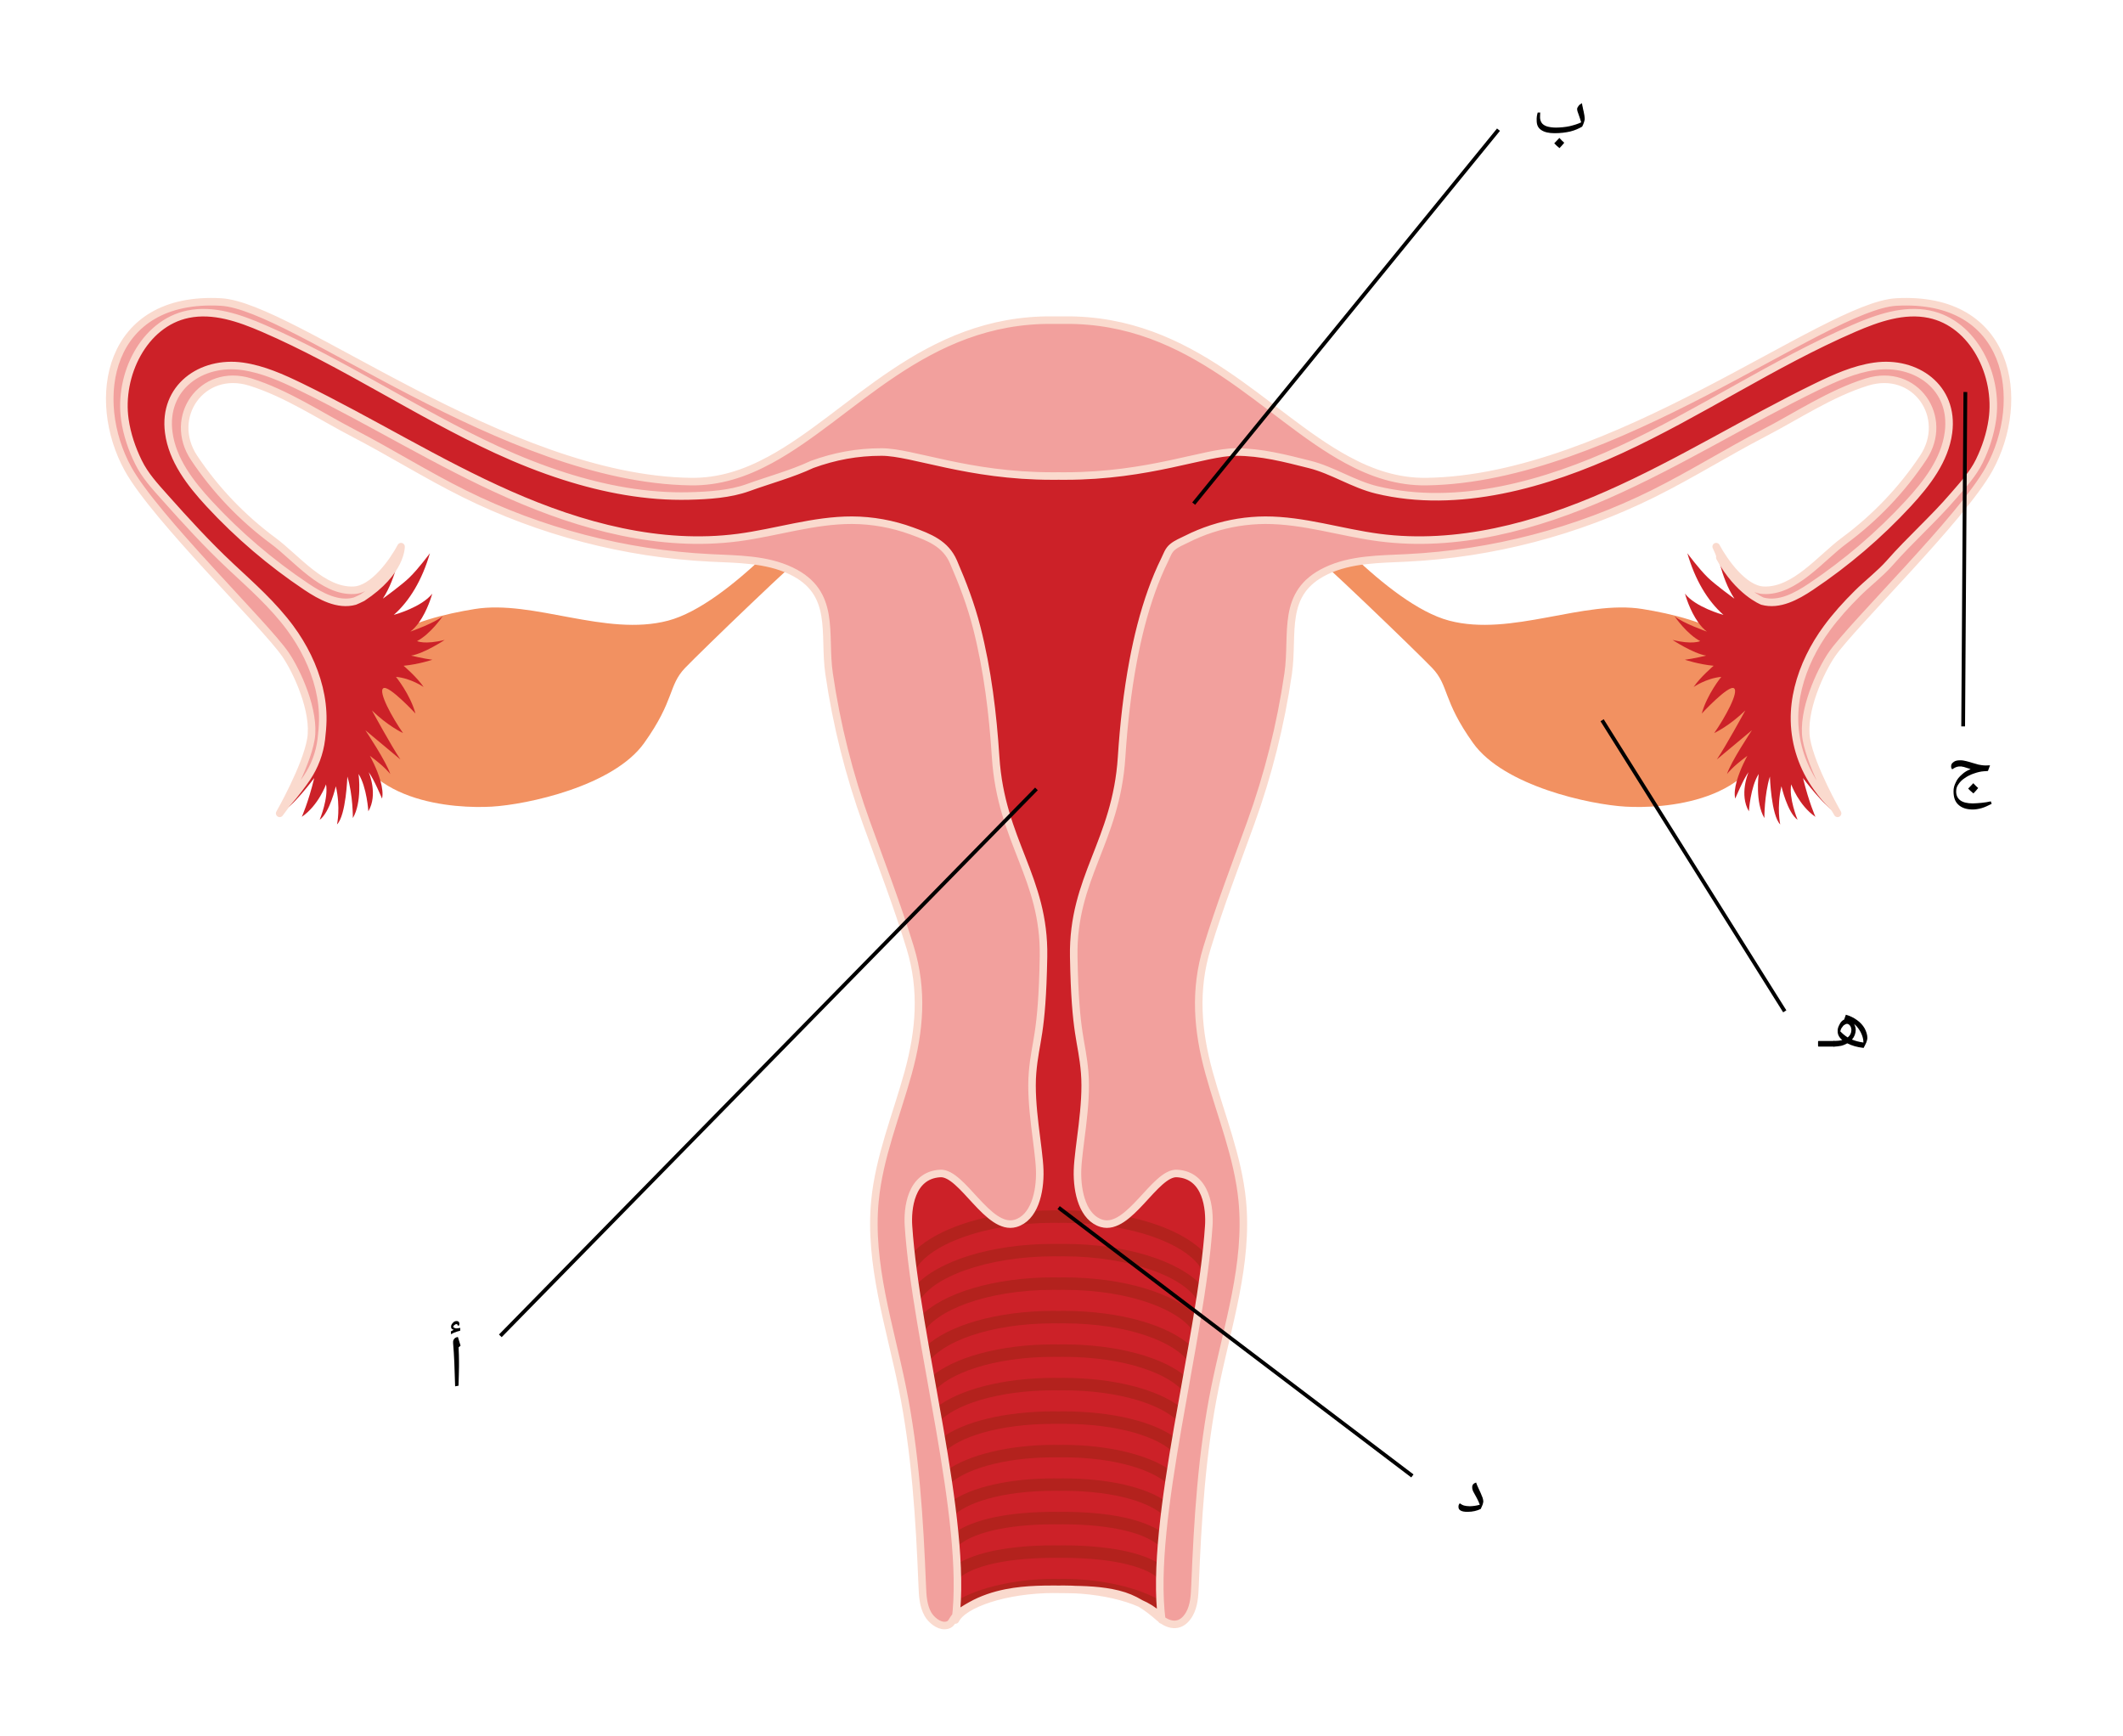 <svg width="430.827" height="352.227" viewBox="0 0 323.12 264.17" class="displayed_equation" xmlns="http://www.w3.org/2000/svg">
  <path d="M198.43 76.641C198.43 76.641 211.094 91.953 220.562 94.449 230.031 96.949 241.062 91.227 250.008 92.684 258.961 94.137 271.238 97.781 269.57 110.059 267.906 122.34 252.82 123.066 247.406 122.754 241.996 122.441 228.887 119.633 224.203 113.074 219.523 106.52 220.562 104.336 217.961 101.633 215.531 99.105 200.277 84.375 198.145 82.934zM124.098 82.934C121.965 84.375 106.715 99.105 104.281 101.633 101.684 104.336 102.723 106.52 98.039 113.074 93.359 119.633 80.246 122.441 74.836 122.754 69.426 123.066 54.336 122.34 52.672 110.059 51.008 97.781 63.285 94.137 72.234 92.684 81.184 91.227 92.215 96.949 101.684 94.449 111.152 91.953 123.812 76.641 123.812 76.641zM124.098 82.934" fill="#f29161" />
  <path d="M 60.766 83.887 C 59.766 85.875 58.684 87.871 57.105 89.445 C 55.527 91.02 53.363 92.137 51.137 91.984 L 49.574 112.102 C 49.094 114.324 48.059 116.398 46.793 118.285 C 45.629 120.012 44.277 121.594 42.906 123.164 C 43.891 121.363 46.723 115.98 47.316 112.508 C 48.039 108.273 45.176 102.098 43.414 99.551 C 40.293 95.023 23.609 78.816 19.488 71.355 C 13.715 60.898 16.211 44.98 33.637 45.957 C 44.547 46.574 76.816 72.91 105.156 73.293 C 109.504 73.348 113.426 72.035 117.211 69.984 C 129.695 63.234 140.652 48.492 160.277 48.719 L 160.453 48.719 C 160.676 48.715 160.898 48.723 161.121 48.723 C 161.348 48.723 161.566 48.715 161.793 48.719 L 161.969 48.719 C 181.59 48.492 192.547 63.234 205.035 69.984 C 208.816 72.035 212.738 73.348 217.09 73.293 C 245.43 72.91 277.699 46.574 288.605 45.957 C 306.031 44.98 308.527 60.898 302.754 71.355 C 298.637 78.816 281.949 95.023 278.828 99.551 C 277.07 102.098 274.203 108.273 274.93 112.508 C 275.504 115.891 278.207 121.082 279.254 123.016 C 277.934 121.496 276.625 119.953 275.5 118.285 C 274.23 116.398 273.195 114.324 272.719 112.102 L 271.156 91.984 C 268.93 92.137 266.766 91.02 265.184 89.445 C 263.613 87.875 262.535 85.891 261.535 83.906 L 261.594 83.875 C 262.98 86.234 265.676 89.688 268.387 89.824 C 273.125 90.059 277.145 84.895 280.66 82.301 C 285.363 78.828 289.465 74.543 292.699 69.676 C 296.809 63.504 291.535 55.836 284.133 58.141 C 278.609 59.863 273.555 63.27 268.441 65.922 C 262.77 68.863 257.352 72.273 251.625 75.117 C 239.98 80.898 227.133 84.254 214.145 84.898 C 209.965 85.105 205.617 85.07 201.844 86.871 C 194.883 90.199 196.949 96.398 196.059 102.512 C 194.926 110.277 193.008 117.93 190.332 125.312 C 188.051 131.613 185.672 137.801 183.715 144.207 C 181.742 150.652 182.246 156.84 184.031 163.297 C 185.82 169.762 188.43 176.062 189.074 182.742 C 190 192.305 186.828 201.715 184.922 211.129 C 182.906 221.062 182.285 231.219 181.879 241.344 C 181.816 242.82 181.746 244.359 181.012 245.641 C 179.996 247.418 177.883 248.066 176.828 246.156 C 175.664 244.047 174.051 242.699 171.684 241.844 C 169.543 241.062 167.246 240.832 164.969 240.711 C 160.082 240.453 155.004 240.738 150.406 242.551 C 148.66 243.242 146.77 244.031 145.617 245.68 C 145.043 246.504 145.039 247.316 143.816 247.371 C 142.781 247.414 141.715 246.477 141.23 245.641 C 140.496 244.359 140.426 242.82 140.367 241.344 C 139.957 231.219 139.336 221.062 137.324 211.129 C 135.414 201.715 132.242 192.305 133.168 182.742 C 133.812 176.062 136.426 169.762 138.211 163.297 C 139.996 156.84 140.5 150.652 138.531 144.207 C 136.57 137.801 134.195 131.613 131.91 125.312 C 129.234 117.93 127.32 110.277 126.184 102.512 C 125.293 96.398 127.359 90.199 120.402 86.871 C 116.629 85.07 112.277 85.105 108.098 84.898 C 95.109 84.254 82.266 80.898 70.617 75.117 C 64.895 72.273 59.473 68.863 53.801 65.922 C 48.688 63.27 43.633 59.863 38.109 58.141 C 30.711 55.836 25.434 63.504 29.543 69.676 C 32.781 74.543 36.879 78.828 41.582 82.301 C 45.102 84.895 49.117 90.059 53.859 89.824 C 56.586 89.688 59.297 86.191 60.676 83.836 Z M 60.766 83.887" fill="#f2a09d" />
  <path d="M266.641 111.125L261.305 115.57C262.629 113.629 265.547 108.281 265.637 108.113 263.262 110.426 261.043 111.492 260.906 111.555 262.508 109.266 264.738 105.25 263.898 104.73 263.059 104.215 259.008 108.586 259.008 108.586 259.82 105.645 261.98 103.004 261.98 103.004 259.684 103.215 257.773 104.547 257.773 104.547 258.758 103.066 260.816 101.316 260.816 101.316 258.516 101.098 256.438 100.398 256.438 100.398 257.645 100.258 259.684 99.77 259.684 99.77 257.68 99.449 254.555 97.379 254.555 97.379 257.602 98.145 258.77 97.562 258.77 97.562 256.723 96.48 254.98 93.938 254.871 93.781 256.168 94.836 259.574 96.039 259.789 96.117 259.293 95.742 258.863 95.262 258.484 94.734 257.164 92.898 256.504 90.527 256.453 90.344 258.059 92.383 262.059 93.508 262.312 93.574 259.895 91.445 257.984 88.238 256.816 84.191 256.816 84.191 258.559 86.559 259.941 87.898 261.035 88.969 263.801 90.98 263.977 91.102 261.855 87.875 261.203 83.188 261.203 83.188 261.32 83.402 261.449 83.633 261.594 83.875L261.535 83.906C262.535 85.891 263.613 87.875 265.184 89.445 266.766 91.02 268.93 92.137 271.156 91.984L272.719 112.102C273.195 114.324 274.23 116.398 275.5 118.285 276.625 119.953 277.934 121.496 279.254 123.016 279.52 123.496 279.68 123.773 279.68 123.773 277.824 123.02 274.414 118.398 274.414 118.398 275.34 122.176 276.309 124.305 276.309 124.305 273.754 122.551 272.621 119.363 272.621 119.363 272.246 121.453 273.523 124.594 273.594 124.762 272.043 123.645 271.133 119.652 271.133 119.652 270.379 122.895 270.949 125.461 270.949 125.461 269.566 124.066 269.379 118.176 269.379 118.176 268.512 120.961 268.539 124.492 268.539 124.492 267.133 122.137 267.641 118.012 267.672 117.781 266.406 119.785 266.18 123.465 266.18 123.465 264.688 120.922 266.066 117.66 266.133 117.5 265.363 118.5 264.102 121.531 264.102 121.531 263.926 120.789 264.062 119.836 264.328 118.879 264.871 116.938 265.949 115.02 265.949 115.02 263.684 116.676 262.93 117.688 262.844 117.805 263.434 115.934 266.547 111.27 266.641 111.125zM61.039 83.188C61.039 83.188 60.391 87.875 58.266 91.102 58.441 90.98 61.207 88.969 62.301 87.898 63.688 86.559 65.43 84.191 65.43 84.191 64.258 88.238 62.348 91.445 59.934 93.574 60.184 93.508 64.184 92.383 65.789 90.344 65.738 90.527 65.078 92.898 63.762 94.734 63.379 95.262 62.949 95.742 62.457 96.117 62.668 96.039 66.078 94.836 67.371 93.781 67.266 93.938 65.52 96.48 63.473 97.562 63.473 97.562 64.641 98.145 67.688 97.379 67.688 97.379 64.566 99.449 62.562 99.77 62.562 99.77 64.598 100.258 65.809 100.398 65.809 100.398 63.727 101.098 61.426 101.316 61.426 101.316 63.484 103.066 64.473 104.547 64.473 104.547 62.562 103.215 60.266 103.004 60.266 103.004 62.422 105.645 63.234 108.586 63.234 108.586 59.184 104.215 58.348 104.73 57.508 105.25 59.734 109.266 61.34 111.555 61.203 111.492 58.98 110.426 56.609 108.113 56.699 108.281 59.617 113.629 60.938 115.57L55.605 111.125C55.703 111.27 58.816 115.934 59.406 117.805 59.316 117.688 58.562 116.676 56.293 115.02 56.293 115.02 57.375 116.938 57.914 118.879 58.18 119.836 58.316 120.789 58.145 121.531 58.145 121.531 56.883 118.5 56.109 117.5 56.18 117.66 57.555 120.922 56.062 123.465 56.062 123.465 55.836 119.785 54.574 117.781 54.602 118.012 55.113 122.137 53.703 124.492 53.703 124.492 53.734 120.961 52.867 118.176 52.867 118.176 52.68 124.066 51.293 125.461 51.293 125.461 51.867 122.895 51.113 119.652 51.113 119.652 50.199 123.645 48.652 124.762 48.719 124.594 50 121.453 49.621 119.363 49.621 119.363 48.492 122.551 45.934 124.305 45.934 124.305 46.906 122.176 47.828 118.398 47.828 118.398 44.418 123.02 42.562 123.773 42.562 123.773 42.691 123.555 42.906 123.164 44.277 121.594 45.629 120.012 46.793 118.285 48.059 116.398 49.094 114.324 49.574 112.102L51.137 91.984C53.363 92.137 55.527 91.02 57.105 89.445 58.684 87.871 59.766 85.875 60.766 83.887L60.676 83.836C60.809 83.605 60.93 83.391 61.039 83.188zM61.039 83.188" fill="#cc2128" />
  <path d="M 303.234 63.883 C 302.918 66.062 302.223 68.172 301.262 70.152 C 300.297 72.141 298.762 73.773 297.324 75.449 C 294.27 79.008 290.723 82.125 287.645 85.629 C 286.156 87.32 284.281 88.73 282.676 90.328 C 281.012 91.977 279.438 93.715 278.051 95.602 C 276.051 98.32 274.496 101.414 273.691 104.695 C 273.293 106.309 273.09 107.961 273.117 109.617 C 273.152 111.418 273.414 113.156 273.68 114.957 C 273.723 115.219 273.723 115.555 273.48 115.664 C 273.184 115.801 272.906 115.438 272.777 115.137 C 272.363 114.18 271.953 113.219 271.539 112.262 C 271.145 113.207 270.445 114.02 269.57 114.551 C 269.52 112.562 269.473 110.566 269.422 108.578 C 269.133 108.793 268.828 109.016 268.473 109.09 C 268.121 109.168 267.699 109.059 267.52 108.746 C 267.371 108.488 267.418 108.164 267.469 107.871 C 267.617 107.051 267.762 106.23 267.902 105.41 C 267.949 105.148 267.977 104.836 267.773 104.668 C 267.48 104.434 267.07 104.723 266.809 104.992 C 266.547 105.266 266.109 105.539 265.84 105.277 C 265.996 104.617 266.105 103.949 266.164 103.27 C 266.188 102.996 266.195 102.688 266.012 102.484 C 265.707 102.133 265.129 102.32 264.746 102.59 C 264.363 102.852 263.926 103.191 263.48 103.051 C 263.727 102.078 263.973 101.105 264.219 100.133 C 263.453 100.09 262.691 100.043 261.926 99.988 C 261.684 99.973 261.414 99.945 261.262 99.754 C 261.031 99.473 261.242 99.023 261.562 98.852 C 261.879 98.68 262.258 98.688 262.621 98.645 C 262.98 98.602 263.375 98.461 263.523 98.129 C 263.762 97.605 263.238 97.066 262.758 96.746 C 262.277 96.43 261.711 95.977 261.844 95.414 C 262.992 95.473 264.148 95.398 265.277 95.199 C 265.52 95.156 265.793 95.086 265.914 94.867 C 266.09 94.547 265.781 94.152 265.441 94.016 C 265.098 93.887 264.711 93.895 264.383 93.734 C 264.051 93.574 263.812 93.117 264.055 92.844 C 264.211 92.676 264.469 92.664 264.695 92.672 L 268.727 92.828 C 268.266 92.582 268.047 91.969 268.246 91.484 C 270.801 92.18 273.41 90.758 275.609 89.289 C 281.012 85.676 285.988 81.43 290.402 76.66 C 293.273 73.559 296.008 70.008 296.562 65.816 C 297.465 58.961 291.633 54.844 285.301 55.75 C 282.203 56.195 279.301 57.5 276.484 58.867 C 265.75 64.094 255.59 70.473 244.664 75.289 C 233.738 80.105 221.738 83.352 209.902 81.801 C 204.094 81.043 198.41 79.145 192.555 79.164 C 189.805 79.176 187.059 79.617 184.445 80.465 C 183.121 80.895 181.828 81.422 180.586 82.051 C 179.871 82.414 179.102 82.707 178.473 83.223 C 177.816 83.758 177.641 84.434 177.277 85.168 C 176.516 86.711 175.855 88.305 175.273 89.93 C 174.039 93.383 173.152 96.953 172.473 100.551 C 171.562 105.395 171.023 110.297 170.711 115.207 C 169.879 128.113 163.215 133.523 163.422 145.598 C 163.637 157.664 164.672 158.238 165.09 163.234 C 165.508 168.227 164.102 174.625 163.996 178.062 C 163.93 180.277 164.305 182.672 165.348 184.312 C 165.918 185.211 166.688 185.887 167.691 186.176 C 168.91 186.527 170.113 186.004 171.285 185.094 C 174.117 182.895 176.781 178.445 179.137 178.578 C 183.715 178.84 184.137 184.07 183.977 186.539 C 183.883 187.938 183.746 189.402 183.574 190.922 C 183.465 191.871 183.348 192.84 183.211 193.828 C 183.129 194.441 183.043 195.066 182.949 195.695 C 182.82 196.594 182.68 197.504 182.535 198.426 C 182.434 199.066 182.328 199.715 182.223 200.363 C 182.082 201.211 181.938 202.062 181.789 202.922 C 181.676 203.605 181.555 204.293 181.43 204.984 C 181.293 205.785 181.148 206.59 181.008 207.395 C 180.879 208.129 180.746 208.863 180.613 209.602 C 180.477 210.359 180.34 211.125 180.199 211.891 C 180.062 212.668 179.922 213.449 179.785 214.23 C 179.652 214.965 179.523 215.703 179.395 216.438 C 179.254 217.25 179.113 218.062 178.977 218.871 C 178.855 219.605 178.73 220.336 178.613 221.062 C 178.465 221.973 178.32 222.879 178.18 223.781 C 178.066 224.504 177.957 225.227 177.855 225.945 C 177.73 226.812 177.609 227.668 177.5 228.516 C 177.398 229.27 177.309 230.016 177.223 230.75 C 177.121 231.59 177.031 232.418 176.953 233.234 C 176.879 234.008 176.809 234.77 176.75 235.52 C 176.688 236.379 176.633 237.223 176.594 238.047 C 176.555 238.859 176.531 239.656 176.523 240.438 C 176.508 241.52 176.523 242.562 176.57 243.57 C 176.609 244.434 176.672 245.27 176.766 246.074 C 176.781 246.223 176.801 246.375 176.82 246.523 C 176.605 246.086 176.211 245.652 175.672 245.254 C 173.258 243.445 167.848 242.137 161.773 242.137 C 161.555 242.137 161.34 242.145 161.121 242.145 C 160.906 242.145 160.691 242.137 160.469 242.137 C 154.387 242.137 148.973 243.449 146.559 245.258 C 146.023 245.66 145.637 246.086 145.422 246.523 C 145.441 246.375 145.461 246.223 145.477 246.074 C 145.57 245.27 145.633 244.434 145.672 243.57 C 145.723 242.562 145.734 241.52 145.723 240.438 C 145.715 239.656 145.688 238.859 145.648 238.047 C 145.609 237.223 145.555 236.379 145.492 235.52 C 145.438 234.77 145.367 234.008 145.293 233.234 C 145.211 232.418 145.121 231.59 145.023 230.75 C 144.938 230.016 144.844 229.27 144.746 228.516 C 144.633 227.668 144.516 226.812 144.387 225.945 C 144.285 225.227 144.176 224.504 144.062 223.781 C 143.926 222.879 143.781 221.973 143.633 221.062 C 143.512 220.336 143.391 219.605 143.266 218.871 C 143.129 218.062 142.988 217.25 142.848 216.438 C 142.719 215.703 142.59 214.965 142.461 214.23 C 142.32 213.453 142.18 212.672 142.043 211.891 C 141.906 211.125 141.77 210.363 141.629 209.602 C 141.496 208.863 141.367 208.129 141.238 207.395 C 141.094 206.59 140.949 205.789 140.812 204.988 C 140.688 204.297 140.57 203.605 140.453 202.922 C 140.305 202.062 140.16 201.211 140.02 200.363 C 139.914 199.715 139.809 199.07 139.711 198.434 C 139.562 197.508 139.426 196.594 139.293 195.695 C 139.203 195.066 139.113 194.441 139.031 193.828 C 138.898 192.84 138.777 191.871 138.672 190.922 C 138.496 189.402 138.359 187.938 138.27 186.539 C 138.105 184.07 138.531 178.84 143.105 178.578 C 145.465 178.445 148.129 182.895 150.957 185.09 C 152.133 186.004 153.332 186.527 154.551 186.176 C 155.555 185.887 156.324 185.211 156.895 184.312 C 157.938 182.672 158.316 180.277 158.246 178.062 C 158.141 174.625 156.734 168.227 157.156 163.234 C 157.574 158.238 158.609 157.664 158.82 145.598 C 159.027 133.523 152.367 128.113 151.535 115.207 C 151.109 108.598 150.305 101.969 148.672 95.539 C 147.785 92.062 146.543 88.801 145.121 85.516 C 143.914 82.73 141.465 81.781 138.754 80.793 C 135.855 79.734 132.773 79.176 129.691 79.164 C 123.836 79.145 118.152 81.043 112.344 81.801 C 100.504 83.352 88.504 80.105 77.578 75.289 C 66.656 70.473 56.492 64.094 45.758 58.867 C 42.945 57.5 40.039 56.195 36.945 55.75 C 30.613 54.844 24.781 58.961 25.684 65.816 C 26.234 70.008 28.973 73.559 31.844 76.66 C 36.254 81.43 41.23 85.676 46.633 89.289 C 48.832 90.758 51.445 92.18 53.996 91.484 C 54.195 91.969 53.977 92.582 53.52 92.828 L 57.551 92.672 C 57.777 92.664 58.035 92.676 58.188 92.844 C 58.434 93.117 58.191 93.574 57.863 93.734 C 57.531 93.895 57.145 93.887 56.805 94.016 C 56.465 94.152 56.156 94.547 56.332 94.867 C 56.449 95.086 56.723 95.156 56.969 95.199 C 58.098 95.398 59.254 95.473 60.398 95.414 C 60.531 95.977 59.969 96.43 59.484 96.746 C 59.008 97.066 58.48 97.605 58.719 98.129 C 58.867 98.461 59.262 98.602 59.625 98.645 C 59.984 98.688 60.363 98.68 60.684 98.852 C 61.004 99.023 61.211 99.473 60.98 99.754 C 60.828 99.945 60.559 99.973 60.32 99.988 C 59.555 100.043 58.789 100.09 58.027 100.133 C 58.273 101.105 58.516 102.078 58.762 103.051 C 58.316 103.191 57.883 102.852 57.5 102.59 C 57.117 102.32 56.535 102.133 56.23 102.484 C 56.051 102.688 56.055 102.996 56.078 103.27 C 56.137 103.949 56.246 104.617 56.406 105.277 C 56.133 105.539 55.695 105.266 55.438 104.992 C 55.18 104.723 54.762 104.434 54.473 104.668 C 54.266 104.836 54.293 105.148 54.34 105.41 C 54.484 106.23 54.629 107.051 54.773 107.871 C 54.824 108.164 54.871 108.488 54.723 108.746 C 54.543 109.059 54.121 109.168 53.77 109.09 C 53.414 109.016 53.113 108.793 52.82 108.578 C 52.773 110.566 52.723 112.562 52.676 114.551 C 51.801 114.02 51.098 113.207 50.703 112.262 C 50.293 113.219 49.879 114.18 49.465 115.137 C 49.336 115.438 49.062 115.801 48.762 115.664 C 48.523 115.555 48.527 115.219 48.562 114.957 C 48.828 113.156 49.09 111.418 49.125 109.617 C 49.152 107.961 48.949 106.309 48.555 104.695 C 47.746 101.414 46.195 98.32 44.195 95.602 C 41.559 92.031 38.277 89.152 35.059 86.141 C 31.555 82.863 28.281 79.281 25.098 75.699 C 23.547 73.961 22.07 72.375 21.055 70.297 C 20.062 68.266 19.336 66.117 19.012 63.883 C 18.027 57.082 21.867 49.223 28.598 47.82 C 32.48 47.012 36.461 48.402 40.102 49.977 C 52.344 55.273 63.473 62.852 75.59 68.438 C 78.941 69.984 82.383 71.355 85.902 72.477 C 92.012 74.426 98.426 75.641 104.859 75.48 C 107.844 75.406 111.082 75.211 113.891 74.191 C 117.078 73.035 120.531 72.117 123.602 70.672 C 127.055 69.422 130.473 68.785 134.188 68.789 C 138.875 68.797 147.344 72.441 160.094 72.441 L 160.633 72.441 C 160.797 72.441 160.957 72.438 161.121 72.438 C 161.285 72.438 161.449 72.441 161.613 72.441 L 162.148 72.441 C 174.898 72.441 183.367 68.797 188.059 68.789 C 191.973 68.785 195.586 69.742 199.344 70.684 C 202.832 71.559 205.969 73.688 209.543 74.555 C 221.949 77.555 235.406 73.625 246.656 68.438 C 258.77 62.852 269.902 55.273 282.145 49.977 C 285.781 48.402 289.766 47.012 293.648 47.82 C 300.375 49.223 304.215 57.082 303.234 63.883 Z M 303.234 63.883" fill="#cc2128" />
  <path d="M176.766 246.074C176.488 245.805 176.121 245.527 175.672 245.25 173.168 243.711 168.094 242.164 161.766 242.164 161.547 242.164 161.336 242.172 161.121 242.176 160.906 242.172 160.695 242.164 160.477 242.164 154.141 242.164 149.059 243.719 146.559 245.258 146.113 245.531 145.75 245.805 145.477 246.074 145.57 245.27 145.633 244.434 145.672 243.57 148.887 241.617 154.602 240.27 160.477 240.27 160.695 240.27 160.906 240.281 161.121 240.281 161.336 240.281 161.547 240.27 161.766 240.27 167.641 240.27 173.352 241.617 176.57 243.57 176.609 244.434 176.672 245.27 176.766 246.074zM176.953 233.234C176.879 234.008 176.809 234.77 176.75 235.52 174.543 233.285 169.078 231.969 161.789 231.969 161.562 231.969 161.344 231.977 161.121 231.977 160.898 231.977 160.68 231.969 160.457 231.969 153.164 231.969 147.703 233.285 145.492 235.52 145.438 234.77 145.367 234.008 145.293 233.234 148.262 231.18 153.492 230.074 160.457 230.074 160.68 230.074 160.898 230.082 161.121 230.086 161.344 230.082 161.562 230.074 161.789 230.074 168.75 230.074 173.984 231.18 176.953 233.234zM176.953 233.234" fill="#b3221d" />
  <path d="M 177.5 228.516 C 177.398 229.27 177.309 230.016 177.223 230.75 C 175.277 228.773 169.98 226.871 161.797 226.871 C 161.566 226.871 161.348 226.879 161.121 226.879 C 160.895 226.879 160.676 226.871 160.445 226.871 C 152.262 226.871 146.969 228.773 145.023 230.75 C 144.938 230.016 144.844 229.27 144.746 228.516 C 147.832 226.316 153.57 224.98 160.445 224.98 C 160.672 224.98 160.895 224.984 161.121 224.988 C 161.348 224.984 161.57 224.98 161.797 224.98 C 168.672 224.98 174.41 226.316 177.5 228.516 Z M 177.5 228.516" fill="#b3221d" />
  <path d="M 178.18 223.781 C 178.066 224.504 177.957 225.227 177.855 225.945 C 175.582 223.75 169.805 221.773 161.809 221.773 C 161.578 221.773 161.352 221.777 161.121 221.781 C 160.895 221.777 160.672 221.773 160.434 221.773 C 152.441 221.773 146.66 223.75 144.387 225.945 C 144.285 225.227 144.176 224.504 144.062 223.781 C 147.383 221.41 153.531 219.879 160.434 219.879 C 160.668 219.879 160.895 219.887 161.121 219.891 C 161.352 219.887 161.578 219.879 161.809 219.879 C 168.715 219.879 174.859 221.406 178.18 223.781 Z M 178.18 223.781" fill="#b3221d" />
  <path d="M 178.977 218.871 C 178.855 219.605 178.73 220.336 178.613 221.062 C 176.375 218.758 170.355 216.676 161.82 216.676 C 161.582 216.676 161.355 216.68 161.121 216.684 C 160.891 216.68 160.66 216.676 160.426 216.676 C 151.887 216.676 145.867 218.758 143.633 221.062 C 143.512 220.336 143.391 219.605 143.266 218.871 C 146.598 216.355 152.953 214.781 160.426 214.781 C 160.66 214.781 160.891 214.789 161.121 214.793 C 161.355 214.789 161.586 214.781 161.82 214.781 C 169.289 214.781 175.648 216.355 178.977 218.871 Z M 178.977 218.871" fill="#b3221d" />
  <path d="M 179.785 214.23 C 179.652 214.965 179.523 215.703 179.395 216.438 C 177.078 213.871 170.586 211.578 161.832 211.578 C 161.59 211.578 161.359 211.586 161.121 211.586 C 160.887 211.586 160.652 211.578 160.414 211.578 C 151.656 211.578 145.164 213.871 142.848 216.438 C 142.719 215.703 142.59 214.965 142.457 214.23 C 145.898 211.48 152.645 209.684 160.414 209.684 C 160.652 209.684 160.887 209.691 161.121 209.695 C 161.359 209.691 161.594 209.684 161.832 209.684 C 169.598 209.684 176.348 211.48 179.785 214.23 Z M 179.785 214.23" fill="#b3221d" />
  <path d="M 180.613 209.602 C 180.477 210.359 180.34 211.125 180.199 211.891 C 177.996 209.07 171.156 206.48 161.84 206.48 C 161.598 206.48 161.363 206.484 161.121 206.488 C 160.883 206.484 160.645 206.48 160.402 206.48 C 151.086 206.48 144.242 209.07 142.043 211.891 C 141.906 211.125 141.77 210.363 141.629 209.602 C 145.086 206.578 152.191 204.586 160.402 204.586 C 160.645 204.586 160.883 204.59 161.121 204.598 C 161.363 204.59 161.598 204.586 161.84 204.586 C 170.055 204.586 177.156 206.578 180.613 209.602 Z M 180.613 209.602" fill="#b3221d" />
  <path d="M 181.43 204.984 C 181.293 205.785 181.148 206.59 181.008 207.395 C 178.977 204.301 171.766 201.383 161.852 201.383 C 161.605 201.383 161.363 201.387 161.121 201.391 C 160.879 201.387 160.641 201.383 160.395 201.383 C 150.48 201.383 143.266 204.301 141.238 207.395 C 141.094 206.59 140.949 205.789 140.812 204.984 C 144.27 201.684 151.738 199.488 160.395 199.488 C 160.641 199.488 160.879 199.496 161.121 199.5 C 161.363 199.496 161.609 199.488 161.852 199.488 C 170.504 199.488 177.969 201.68 181.43 204.984 Z M 181.43 204.984" fill="#b3221d" />
  <path d="M 182.223 200.363 C 182.082 201.211 181.938 202.062 181.789 202.922 C 179.953 199.555 172.379 196.285 161.863 196.285 C 161.613 196.285 161.371 196.289 161.121 196.293 C 160.875 196.289 160.629 196.285 160.379 196.285 C 149.867 196.285 142.289 199.555 140.453 202.922 C 140.305 202.062 140.16 201.211 140.02 200.363 C 143.48 196.785 151.297 194.387 160.379 194.387 C 160.629 194.387 160.875 194.398 161.121 194.398 C 161.371 194.398 161.613 194.387 161.863 194.387 C 170.945 194.387 178.766 196.785 182.223 200.363 Z M 182.223 200.363" fill="#b3221d" />
  <path d="M182.949 195.695C182.82 196.594 182.68 197.504 182.535 198.426 180.719 194.332 171.852 191.184 161.875 191.184 161.621 191.184 161.371 191.191 161.121 191.195 160.871 191.191 160.621 191.184 160.367 191.184 150.391 191.184 141.516 194.336 139.711 198.434 139.562 197.508 139.426 196.594 139.293 195.695 142.773 191.867 150.902 189.293 160.367 189.293 160.621 189.293 160.871 189.301 161.121 189.301 161.371 189.301 161.621 189.293 161.875 189.293 171.34 189.293 179.469 191.867 182.949 195.695zM176.594 238.047C176.555 238.859 176.531 239.656 176.523 240.438 175.012 238.691 170.094 237.07 161.777 237.07 161.555 237.07 161.34 237.074 161.121 237.078 160.906 237.074 160.691 237.07 160.465 237.07 152.152 237.07 147.23 238.691 145.723 240.438 145.715 239.656 145.688 238.859 145.648 238.047 148.469 236.219 153.703 235.172 160.465 235.172 160.688 235.172 160.906 235.18 161.121 235.184 161.34 235.18 161.555 235.172 161.777 235.172 168.543 235.172 173.773 236.219 176.594 238.047zM176.594 238.047" fill="#b3221d" />
  <path d="M 183.574 190.922 C 183.465 191.871 183.348 192.84 183.211 193.828 C 181.477 189.461 172.254 186.086 161.887 186.086 C 161.629 186.086 161.375 186.094 161.121 186.098 C 160.867 186.094 160.613 186.086 160.359 186.086 C 149.988 186.086 140.766 189.461 139.031 193.828 C 138.898 192.84 138.777 191.871 138.672 190.922 C 141.008 188.277 145.43 186.203 150.957 185.09 C 152.133 186.004 153.332 186.527 154.551 186.176 C 155.555 185.887 156.324 185.211 156.895 184.312 C 158.027 184.234 159.184 184.195 160.359 184.195 C 160.613 184.195 160.867 184.199 161.121 184.203 C 161.375 184.199 161.629 184.195 161.887 184.195 C 163.062 184.195 164.219 184.234 165.348 184.312 C 165.918 185.211 166.688 185.887 167.691 186.176 C 168.91 186.527 170.113 186.004 171.285 185.09 C 176.812 186.203 181.234 188.277 183.574 190.922 Z M 183.574 190.922" fill="#b3221d" />
  <path d="M 539.961 1726.856 C 514.453 1719.903 488.32 1734.122 466.328 1748.809 C 412.305 1784.942 362.539 1827.403 318.398 1875.098 C 289.727 1906.114 262.344 1941.622 256.836 1983.536 C 247.812 2052.052 306.133 2093.302 369.414 2084.2 C 400.391 2079.747 429.453 2066.7 457.578 2053.028 C 564.961 2000.802 666.562 1936.973 775.781 1888.809 C 885.039 1840.606 1005.039 1808.184 1123.438 1823.653 C 1181.523 1831.27 1238.359 1850.255 1296.914 1850.059 C 1327.734 1849.942 1358.555 1844.356 1387.5 1833.77 C 1414.648 1823.888 1439.141 1814.395 1451.211 1786.544 C 1465.43 1753.692 1477.852 1721.075 1486.68 1686.309 C 1503.047 1622.013 1511.094 1555.723 1515.352 1489.591 C 1523.672 1360.567 1590.273 1306.427 1588.203 1185.763 C 1586.094 1065.059 1575.742 1059.317 1571.523 1009.395 C 1567.344 959.434 1581.406 895.45 1582.461 861.114 C 1583.555 826.739 1573.867 788.106 1545.508 779.942 C 1503.945 767.95 1464.414 857.794 1431.055 855.919 C 1385.312 853.302 1381.055 800.958 1382.695 776.309 C 1394.023 603.302 1473.711 328.302 1454.219 176.466 C 1466.016 200.762 1530.391 223.184 1604.688 223.184 C 1606.875 223.184 1609.023 223.106 1611.211 223.067 C 1613.398 223.106 1615.547 223.184 1617.734 223.184 C 1692.031 223.184 1756.406 200.762 1768.203 176.466 C 1748.711 328.302 1828.398 603.302 1839.766 776.309 C 1841.367 800.958 1837.148 853.302 1791.367 855.919 C 1758.047 857.794 1718.516 767.95 1676.914 779.942 C 1648.594 788.106 1638.906 826.739 1639.961 861.114 C 1641.055 895.45 1655.078 959.434 1650.898 1009.395 C 1646.719 1059.317 1636.367 1065.059 1634.219 1185.763 C 1632.148 1306.427 1698.789 1360.567 1707.07 1489.591 C 1710.234 1538.731 1715.625 1587.794 1724.727 1636.153 C 1731.523 1672.169 1740.391 1707.911 1752.734 1742.442 C 1758.555 1758.653 1765.156 1774.591 1772.773 1790.02 C 1776.406 1797.364 1778.164 1804.122 1784.727 1809.473 C 1790.977 1814.591 1798.711 1817.559 1805.859 1821.153 C 1818.281 1827.442 1831.211 1832.755 1844.453 1837.052 C 1870.625 1845.528 1898.047 1849.942 1925.508 1850.059 C 1984.102 1850.255 2040.938 1831.27 2099.023 1823.653 C 2217.383 1808.184 2337.422 1840.606 2446.641 1888.809 C 2555.898 1936.973 2657.5 2000.802 2764.844 2053.028 C 2793.008 2066.7 2822.031 2079.747 2853.008 2084.2 C 2916.328 2093.302 2974.648 2052.052 2965.586 1983.536 C 2960.078 1941.622 2932.734 1906.114 2904.023 1875.098 C 2859.883 1827.403 2810.156 1784.942 2756.133 1748.809 C 2734.141 1734.122 2708.008 1719.903 2682.461 1726.856 C 2682.461 1726.856 2646.016 1740.997 2617.539 1793.263 C 2620.039 1793.497 2612.031 1809.825 2612.031 1809.825 C 2624.258 1786.895 2653.945 1744.942 2683.867 1743.458 C 2731.25 1741.075 2771.445 1792.755 2806.602 1818.692 C 2853.633 1853.419 2894.648 1896.309 2926.992 1944.942 C 2968.125 2006.661 2915.352 2083.341 2841.328 2060.294 C 2786.094 2043.067 2735.547 2009.044 2684.414 1982.481 C 2627.695 1953.028 2573.516 1918.966 2516.25 1890.528 C 2399.805 1832.677 2271.328 1799.161 2141.445 1792.716 C 2099.688 1790.645 2056.172 1790.997 2018.398 1772.95 C 1948.828 1739.708 1969.492 1677.755 1960.586 1616.583 C 1949.258 1538.927 1930.078 1462.403 1903.32 1388.575 C 1880.508 1325.567 1856.719 1263.692 1837.148 1199.63 C 1817.422 1135.177 1822.461 1073.302 1840.312 1008.731 C 1858.203 944.083 1884.297 881.036 1890.742 814.278 C 1900 718.653 1868.281 624.552 1849.219 530.411 C 1829.062 431.114 1822.852 329.512 1818.789 228.262 C 1818.164 213.497 1817.461 198.106 1810.117 185.294 C 1798.516 165.059 1780.547 165.958 1764.609 179.864 C 1745.156 196.895 1726.992 209.473 1701.406 215.762 C 1676.641 221.895 1650.859 222.481 1625.352 222.911 C 1593.984 223.38 1562.344 223.692 1531.562 217.637 C 1512.891 213.966 1494.531 207.872 1477.891 198.536 C 1469.805 193.966 1459.727 188.38 1453.672 181.231 C 1448.359 174.942 1448.242 168.458 1438.164 167.989 C 1427.852 167.559 1417.109 176.934 1412.305 185.294 C 1405 198.106 1404.258 213.497 1403.672 228.262 C 1399.609 329.512 1393.359 431.114 1373.242 530.411 C 1354.141 624.552 1322.461 718.653 1331.68 814.278 C 1338.125 881.036 1364.258 944.083 1382.109 1008.731 C 1399.961 1073.302 1405 1135.177 1385.312 1199.63 C 1365.742 1263.692 1341.953 1325.528 1319.102 1388.575 C 1292.383 1462.403 1273.164 1538.927 1261.875 1616.583 C 1252.969 1677.755 1273.594 1739.708 1204.023 1772.95 C 1166.289 1790.997 1122.773 1790.645 1080.977 1792.716 C 951.094 1799.161 822.656 1832.677 706.211 1890.528 C 648.945 1918.966 594.727 1953.028 538.008 1982.481 C 486.875 2009.044 436.328 2043.067 381.094 2060.294 C 307.109 2083.341 254.336 2006.661 295.43 1944.903 C 327.812 1896.309 368.828 1853.419 415.82 1818.692 C 451.016 1792.755 491.172 1741.075 538.594 1743.458 C 568.516 1744.942 598.203 1786.895 610.391 1809.825 C 610.391 1809.825 611.25 1771.27 551.562 1732.169 C 548.438 1730.411 539.961 1726.856 539.961 1726.856 Z M 539.961 1726.856" transform="matrix(.1 0 0 -.1 0 264.17)" fill="none" stroke-width="11.47" stroke-linecap="round" stroke-linejoin="round" stroke="#fadace" stroke-miterlimit="10" />
  <path d="M 425.664 1403.966 C 425.664 1403.966 465.977 1474.395 473.164 1516.661 C 480.391 1558.966 451.758 1620.723 434.141 1646.192 C 402.93 1691.466 236.094 1853.536 194.883 1928.145 C 137.148 2032.716 162.109 2191.895 336.367 2182.091 C 445.43 2175.958 768.164 1912.598 1051.562 1908.809 C 1095.039 1908.223 1134.258 1921.348 1172.109 1941.895 C 1296.953 2009.356 1406.523 2156.778 1602.773 2154.512 L 1604.492 2154.512 C 1606.758 2154.552 1608.984 2154.512 1611.211 2154.473 C 1613.477 2154.512 1615.664 2154.552 1617.93 2154.512 L 1619.688 2154.512 C 1815.898 2156.778 1925.469 2009.356 2050.352 1941.895 C 2088.164 1921.348 2127.383 1908.223 2170.898 1908.809 C 2454.297 1912.598 2776.992 2175.958 2886.055 2182.091 C 3060.312 2191.895 3085.273 2032.716 3027.539 1928.145 C 2986.328 1853.536 2819.531 1691.466 2788.281 1646.192 C 2770.703 1620.723 2742.031 1558.966 2749.297 1516.661 C 2756.445 1474.395 2796.797 1403.966 2796.797 1403.966 C 2796.797 1403.966 2792.617 1411.466 2790.742 1413.653 C 2781.211 1422.716 2772.734 1433.067 2765.469 1443.184 C 2744.102 1472.872 2731.953 1508.419 2731.211 1544.981 C 2731.211 1545.177 2731.211 1545.333 2731.211 1545.528 C 2730.898 1562.091 2732.969 1578.614 2736.914 1594.747 C 2744.961 1627.559 2760.508 1658.497 2780.508 1685.684 C 2794.375 1704.552 2810.156 1721.934 2826.758 1738.419 C 2842.812 1754.395 2861.562 1768.497 2876.445 1785.411 C 2907.227 1820.45 2942.695 1851.583 2973.242 1887.208 C 2987.617 1903.927 3002.969 1920.294 3012.617 1940.216 C 3022.227 1959.981 3029.18 1981.075 3032.305 2002.872 C 3042.148 2070.88 3003.75 2149.512 2936.445 2163.497 C 2897.656 2171.583 2857.812 2157.677 2821.445 2141.934 C 2698.984 2088.966 2587.695 2013.184 2466.562 1957.325 C 2354.023 1905.489 2219.492 1866.153 2095.43 1896.153 C 2059.688 1904.786 2028.281 1926.114 1993.438 1934.864 C 1955.859 1944.317 1919.727 1953.848 1880.586 1953.809 C 1833.711 1953.731 1748.984 1917.286 1621.484 1917.286 L 1616.133 1917.286 C 1614.453 1917.286 1612.852 1917.325 1611.211 1917.325 C 1609.57 1917.325 1607.969 1917.286 1606.328 1917.286 L 1600.938 1917.286 C 1473.477 1917.286 1388.711 1953.731 1341.875 1953.809 C 1304.727 1953.848 1270.547 1947.481 1236.016 1934.942 C 1205.312 1920.528 1170.781 1911.348 1138.906 1899.786 C 1110.859 1889.591 1078.438 1887.638 1048.594 1886.895 C 984.258 1885.294 920.156 1897.442 859.023 1916.934 C 823.828 1928.145 789.414 1941.856 755.859 1957.325 C 634.727 2013.184 523.438 2088.966 401.016 2141.934 C 364.609 2157.677 324.805 2171.583 285.977 2163.497 C 218.711 2149.512 180.273 2070.88 190.117 2002.872 C 193.359 1980.489 200.625 1959.005 210.547 1938.731 C 220.703 1917.95 235.469 1902.13 250.977 1884.708 C 282.812 1848.888 315.547 1813.106 350.586 1780.294 C 382.773 1750.177 415.586 1721.388 441.953 1685.684 C 461.953 1658.497 477.461 1627.559 485.547 1594.747 C 489.492 1578.614 491.523 1562.091 491.25 1545.528 C 491.055 1535.841 490.234 1526.348 489.062 1516.817 C 486.523 1495.802 478.984 1475.723 467.188 1458.145 C 459.961 1447.442 450.039 1434.239 436.484 1418.614 C 437.031 1419.239 425.664 1403.966 425.664 1403.966 Z M 425.664 1403.966" transform="matrix(.1 0 0 -.1 0 264.17)" fill="none" stroke-width="11.47" stroke-linecap="round" stroke-linejoin="round" stroke="#fadace" stroke-miterlimit="10" />
  <path d="M2438.398 1545.645L2716.406 1102.677M2991.289 2045.138L2987.93 1536.309M1577.461 1441.153L761.484 608.848M1611.211 803.966L2149.648 395.645M1816.797 1875.294L2280.703 2444.356" transform="matrix(.1 0 0 -.1 0 264.17)" fill="none" stroke-width="5.735" stroke-linejoin="round" stroke="#000" stroke-miterlimit="10" />
  <path d="M69.859 207.242L69.859 207.941C69.84 208.641 69.836 209.641 69.785 210.875L69.27 210.969C69.199 208.352 69.121 206.18 68.965 204.453L68.961 204.309C68.941 204.059 69.02 203.883 69.137 203.742 69.242 203.578 69.441 203.508 69.695 203.457 69.676 203.473 69.719 203.547 69.73 203.586 69.73 203.621 69.863 204.027 70.098 204.785L69.797 205.043 69.801 205.098C69.84 205.891 69.859 206.613 69.859 207.242zM69.469 202.91zM69.57 211.551zM69.637 201.691L69.641 201.648C69.629 201.59 69.629 201.582 69.602 201.555 69.574 201.496 69.539 201.508 69.5 201.508 69.348 201.496 69.277 201.547 69.18 201.633 69.059 201.695 69.016 201.812 68.973 201.926 69.066 202.059 69.266 202.152 69.504 202.152 69.637 202.125 69.824 202.129 70.055 202.078L70.035 202.508C69.715 202.574 69.469 202.668 69.273 202.75 69.047 202.805 68.867 202.934 68.648 203.047L68.625 202.617 69.066 202.363C68.77 202.285 68.656 202.168 68.656 201.914 68.637 201.688 68.746 201.504 68.922 201.316 69.09 201.113 69.285 201.035 69.484 201.035 69.746 201.016 69.922 201.176 69.922 201.453 69.914 201.523 69.895 201.648 69.844 201.75zM69.445 202.891zM69.336 200.762L69.336 200.762M223.352 230.07C222.879 230.07 222.555 230.008 222.324 229.883 222.09 229.754 221.984 229.586 221.984 229.359 221.953 229.09 222.047 228.922 222.18 228.77 222.34 228.891 222.578 229.035 222.816 229.109 223.051 229.168 223.352 229.219 223.707 229.219 224.199 229.203 224.711 229.141 225.227 228.988 225.102 228.648 224.953 228.312 224.762 227.961L224.379 227.258C224.238 227.031 224.188 226.898 224.141 226.762 224.082 226.598 224.07 226.488 224.07 226.352 224.047 225.961 224.27 225.738 224.664 225.609 224.754 225.902 224.895 226.203 225.023 226.48 225.145 226.75 225.27 227.012 225.379 227.254 225.465 227.465 225.578 227.719 225.652 227.926 225.707 228.113 225.762 228.324 225.762 228.496 225.742 228.598 225.727 228.762 225.656 228.969 225.57 229.141 225.492 229.395 225.367 229.633 224.801 229.902 224.152 230.07 223.352 230.07zM224.051 225.062zM224.004 230.398zM224.004 230.648L224.004 230.648M279.102 159.27C279.039 159.27 279.008 159.238 279.008 159.176L279.008 158.492C279.004 158.434 279.039 158.418 279.102 158.418 279.629 158.402 280.059 158.371 280.391 158.273 279.895 157.863 279.691 157.426 279.691 156.949 279.66 156.582 279.785 156.258 279.977 155.898 280.141 155.527 280.398 155.289 280.68 155.152L280.938 154.418C281.555 154.586 282.133 154.871 282.633 155.234 283.121 155.574 283.52 156.016 283.797 156.496 284.043 156.965 284.215 157.465 284.215 157.969 284.211 158.105 284.16 158.359 284.055 158.633 283.93 158.883 283.812 159.184 283.641 159.473 282.652 159.359 281.84 159.125 281.156 158.773 280.844 158.945 280.547 159.074 280.215 159.152 279.879 159.203 279.512 159.27 279.102 159.27zM281.785 156.684C281.758 156.469 281.715 156.273 281.578 156.086 281.414 155.895 281.289 155.809 281.129 155.809 281.004 155.797 280.883 155.855 280.742 155.953 280.586 156.023 280.469 156.184 280.352 156.355 280.219 156.5 280.148 156.727 280.09 156.941 280.406 157.285 280.812 157.621 281.223 157.875 281.59 157.578 281.785 157.184 281.785 156.684zM283.613 158.652C283.609 158.293 283.551 157.973 283.422 157.613 283.289 157.238 283.121 156.914 282.898 156.598 282.68 156.273 282.441 156.02 282.191 155.809 282.328 156.102 282.441 156.414 282.441 156.715 282.43 157.262 282.254 157.77 281.871 158.199 282.359 158.402 282.965 158.562 283.613 158.652zM281.113 153.871zM281.605 159.598zM281.605 160.066L281.605 160.066" />
  <path d="M276.801 159.27C276.738 159.27 276.707 159.238 276.707 159.176L276.707 158.508C276.703 158.434 276.738 158.418 276.801 158.418L279.156 158.418C279.203 158.402 279.258 158.449 279.258 158.508L279.258 159.176C279.238 159.238 279.223 159.27 279.156 159.27zM277.91 154.207zM277.91 160.879L277.91 160.879M298.355 116.641C297.984 116.617 297.68 116.73 297.387 116.91L297.125 117.07C297.074 117.031 297.043 116.973 297.008 116.895 296.973 116.809 296.961 116.73 296.961 116.641 296.941 116.336 297.086 116.133 297.34 115.961 297.578 115.762 297.914 115.703 298.316 115.703 298.633 115.691 298.953 115.746 299.262 115.828 299.551 115.891 299.887 115.996 300.199 116.094 300.48 116.184 300.828 116.281 301.148 116.363 301.453 116.414 301.805 116.484 302.148 116.484L302.324 116.484 302.883 116.465 302.566 117.324C302.32 117.34 302.133 117.371 301.938 117.371 301.457 117.402 300.969 117.52 300.43 117.711 299.883 117.887 299.418 118.137 299.012 118.422 298.598 118.688 298.285 119.023 298.062 119.367 297.816 119.684 297.727 120.07 297.727 120.441 297.719 121.008 297.938 121.48 298.355 121.793 298.758 122.098 299.41 122.262 300.266 122.262 301.164 122.23 302.098 122.156 303.004 121.949L303.129 122.328C302.574 122.609 302.074 122.848 301.602 122.98 301.129 123.113 300.672 123.188 300.234 123.188 299.297 123.18 298.594 122.949 298.086 122.48 297.551 122.008 297.328 121.328 297.328 120.441 297.316 119.949 297.441 119.512 297.672 119.055 297.879 118.566 298.219 118.191 298.621 117.844 299.02 117.469 299.461 117.227 299.926 117.051 299.867 117.004 299.684 116.969 299.34 116.855 298.984 116.719 298.766 116.684 298.648 116.668 298.516 116.617 298.434 116.641 298.355 116.641zM300.027 115.156zM296.898 122.906zM300.363 120.004zM300.07 123.73zM301.078 119.922C300.879 120.156 300.664 120.445 300.355 120.742 300.016 120.465 299.77 120.246 299.555 120.008 299.871 119.668 300.148 119.406 300.336 119.188 300.582 119.465 300.84 119.715 301.078 119.922zM300.328 120.008zM300.336 119.078zM300.355 120.852zM300.336 118.914L300.336 118.914M236.617 20.27C235.73 20.27 235.062 20.113 234.59 19.797 234.09 19.469 233.883 19 233.883 18.359 233.855 17.867 233.934 17.488 234.035 17.133L234.434 17.133C234.414 17.141 234.418 17.238 234.41 17.359 234.398 17.453 234.398 17.594 234.398 17.684 234.363 18.113 234.48 18.453 234.641 18.691 234.793 18.922 235.066 19.105 235.426 19.23 235.777 19.336 236.262 19.418 236.852 19.418 237.531 19.402 238.23 19.348 238.891 19.203 239.523 19.051 240.145 18.867 240.656 18.621 240.559 18.297 240.441 17.902 240.254 17.395 240.094 17.008 240.039 16.766 240.039 16.645 240.027 16.461 240.105 16.32 240.23 16.152 240.348 15.957 240.539 15.832 240.777 15.699 240.785 15.906 240.852 16.133 240.898 16.352 240.914 16.539 240.992 16.777 241.035 16.984 241.066 17.188 241.117 17.391 241.148 17.586 241.164 17.773 241.195 17.961 241.195 18.133 241.164 18.371 241.062 18.77 240.805 19.27 240.312 19.555 239.715 19.832 239.004 20.008 238.293 20.172 237.5 20.27 236.617 20.27zM237.191 15.809zM237.332 20.598zM237.332 20.852zM238.078 21.723C237.879 21.953 237.664 22.246 237.355 22.543 237.016 22.266 236.77 22.047 236.555 21.809 236.871 21.469 237.148 21.207 237.336 20.988 237.582 21.262 237.84 21.512 238.078 21.723zM237.328 21.809zM237.336 20.879zM237.355 22.652zM237.336 20.715L237.336 20.715" />
</svg>